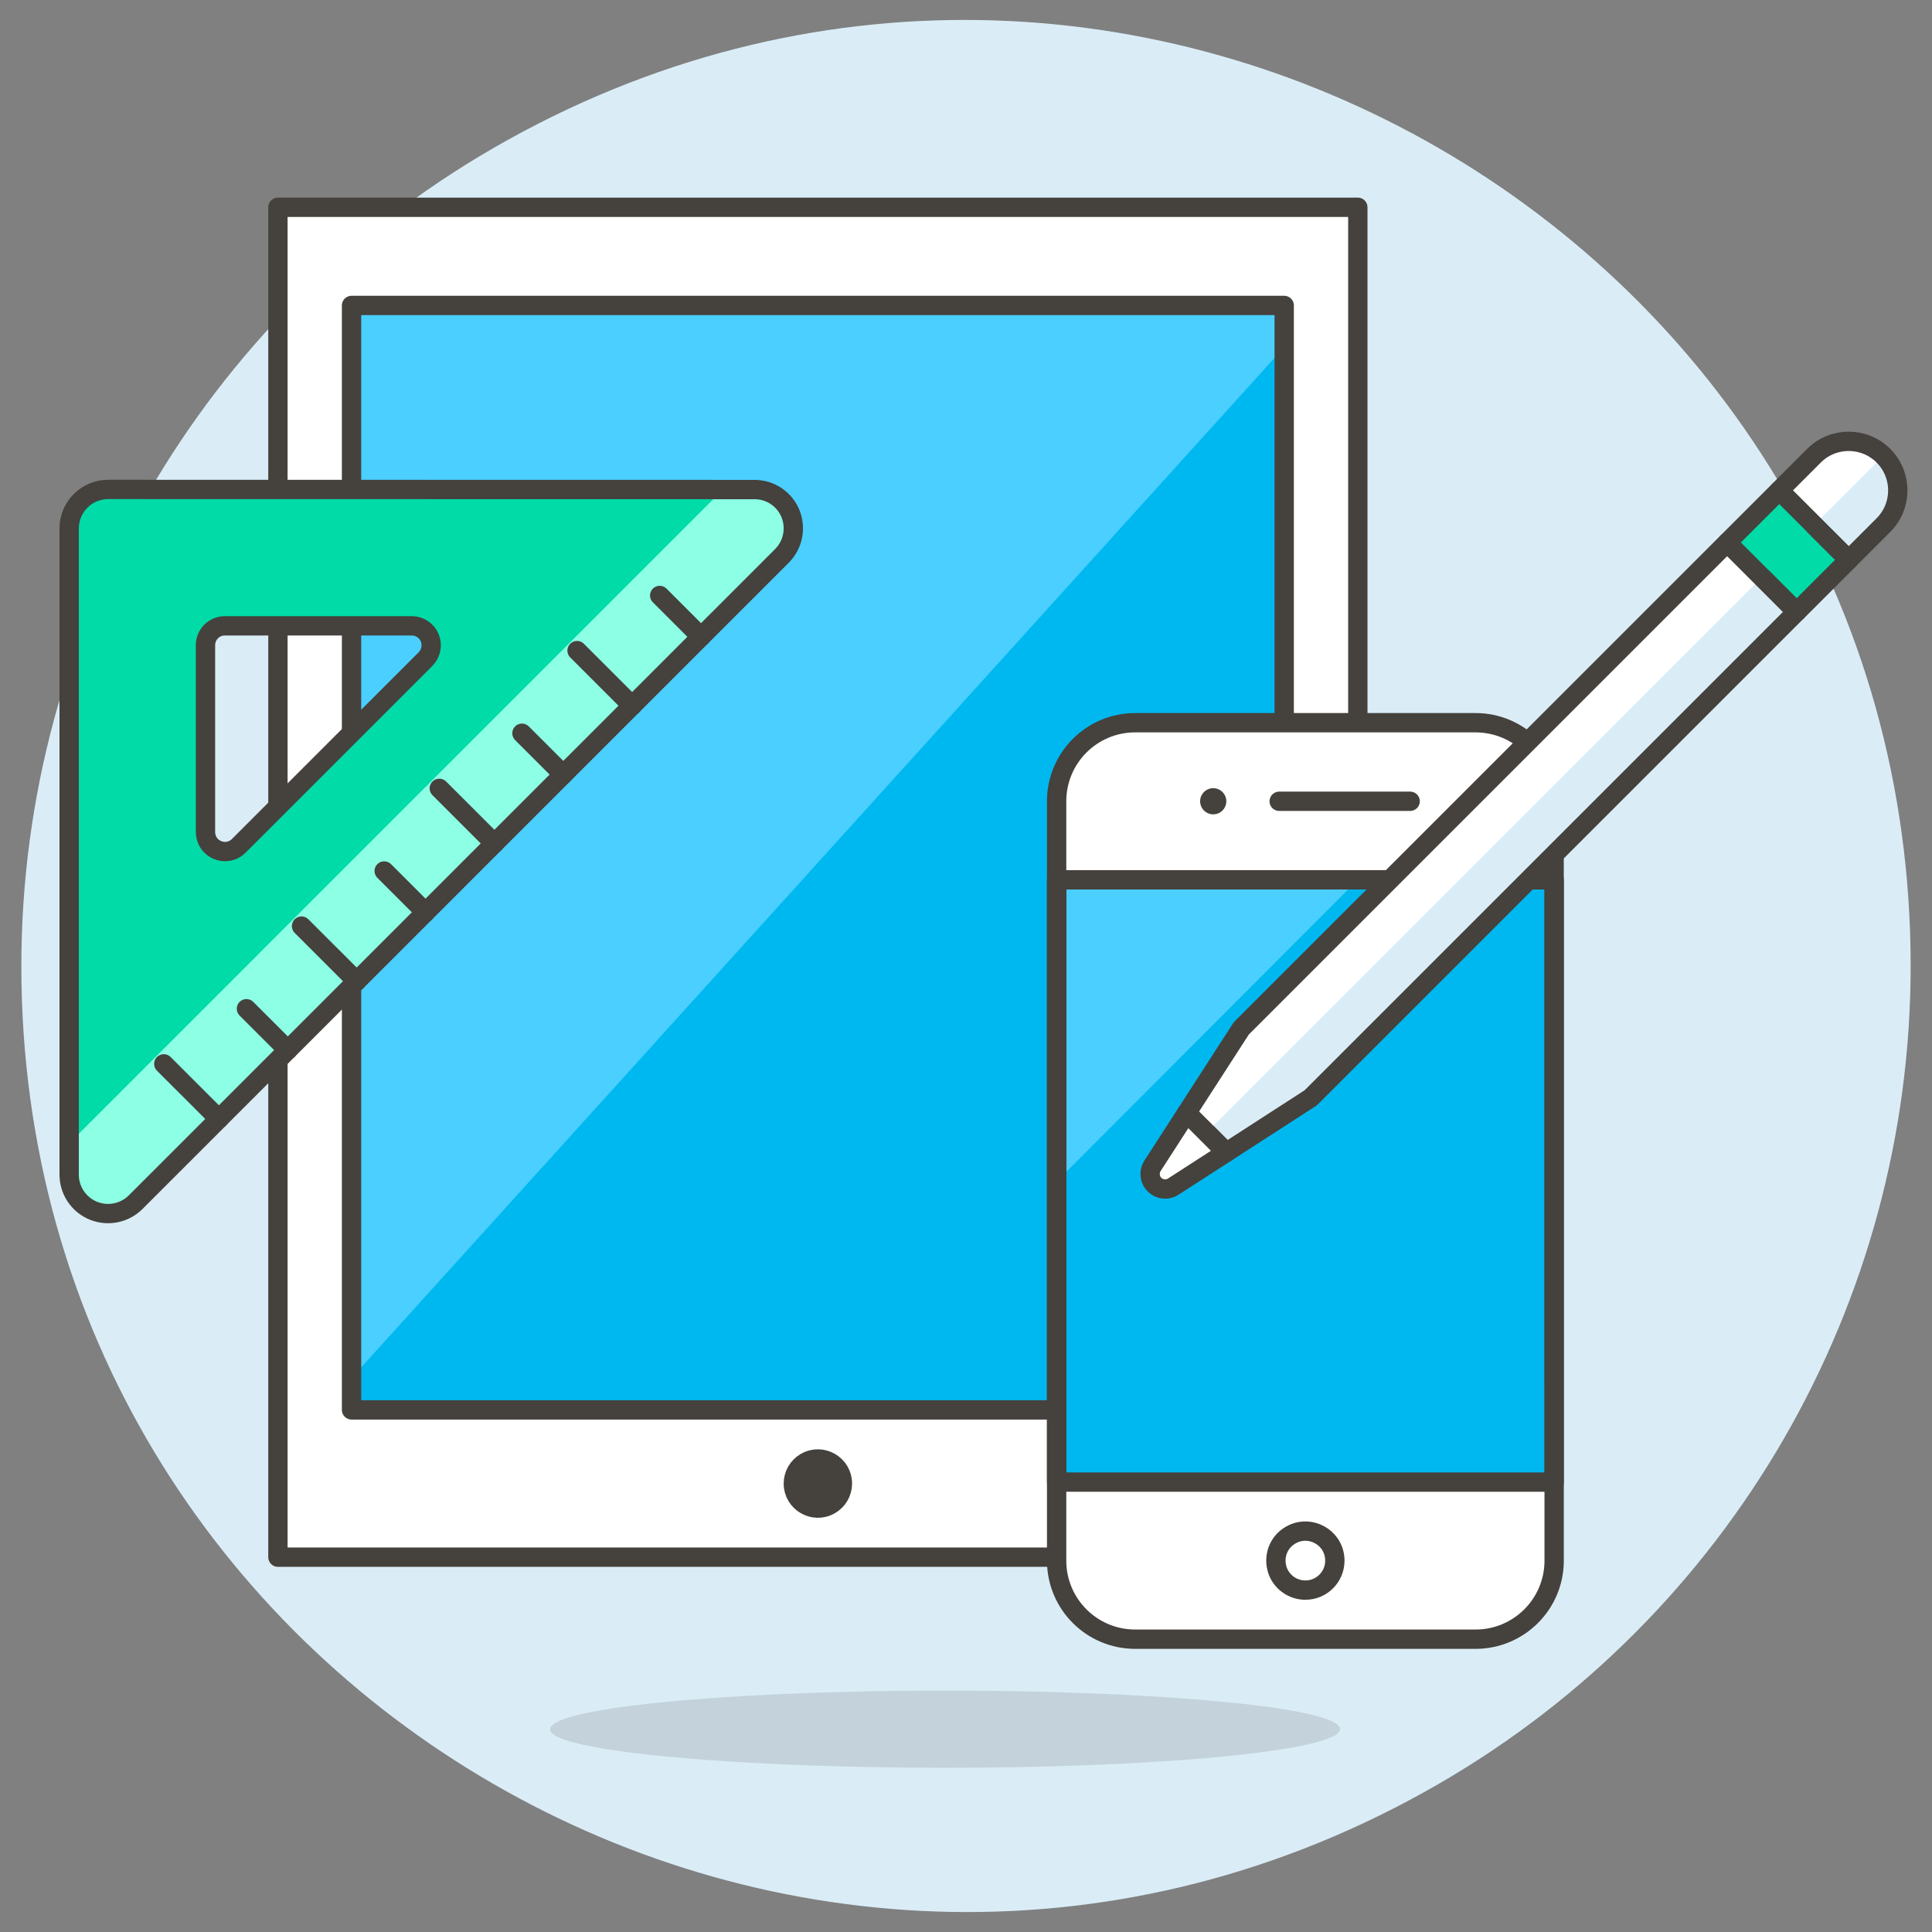 <svg viewBox="0 0 100 100" xmlns="http://www.w3.org/2000/svg" id="Application-Development-2--Streamline-Ux.svg"><rect x="0" y="0" width="100" height="100" fill="#808080" stroke="none"/><desc>Application Development 2 Streamline Illustration: https://streamlinehq.com</desc><path d="M1.605 50C1.605 87.254 41.934 110.539 74.198 91.911C89.171 83.266 98.395 67.29 98.395 50C98.395 12.745 58.066 -10.539 25.802 8.089C10.829 16.734 1.605 32.71 1.605 50Z" fill="#daedf7" stroke="#daedf7" stroke-width="1"></path><path d="M28.471 89.502C28.471 91.039 45.508 92 59.136 91.231C65.462 90.875 69.358 90.216 69.358 89.502C69.358 87.966 52.322 87.005 38.693 87.774C32.368 88.13 28.471 88.789 28.471 89.502Z" fill="#45413c" opacity=".15" stroke-width="1"></path><path d="M14.385 10.729H70.281V80.599H14.385Z" fill="#ffffff" stroke-width="1"></path><path d="M70.281 15.81V20.892C70.281 18.085 68.006 15.81 65.2 15.81H19.466C16.66 15.81 14.385 18.085 14.385 20.892V15.81C14.385 13.004 16.66 10.729 19.466 10.729H65.2C68.006 10.729 70.281 13.004 70.281 15.81Z" fill="#ffffff" stroke-width="1"></path><path d="M14.385 10.729H70.281V80.599H14.385Z" fill="none" stroke="#45413c" stroke-linecap="round" stroke-linejoin="round" stroke-width="1"></path><path d="M18.196 15.81H66.47V72.977H18.196Z" fill="#00b8f0" stroke-width="1"></path><path d="M66.47 17.081V17.971L18.196 71.326V17.081C18.198 16.38 18.766 15.812 19.466 15.81H65.2C65.9 15.813 66.467 16.38 66.47 17.081Z" fill="#4acfff" stroke-width="1"></path><path d="M18.196 15.81H66.47V72.977H18.196Z" fill="none" stroke="#45413c" stroke-linecap="round" stroke-linejoin="round" stroke-width="1"></path><path d="M41.063 76.788C41.063 77.766 42.121 78.377 42.968 77.888C43.361 77.661 43.603 77.242 43.603 76.788C43.603 75.81 42.545 75.199 41.698 75.688C41.305 75.915 41.063 76.334 41.063 76.788Z" fill="#45413c" stroke="#45413c" stroke-linecap="round" stroke-linejoin="round" stroke-width="1"></path><path d="M4.828 62.664C5.582 62.972 6.448 62.798 7.024 62.222L40.47 28.776C41.046 28.2 41.22 27.335 40.913 26.58C40.601 25.824 39.862 25.333 39.045 25.339L5.598 25.333C4.484 25.334 3.581 26.236 3.579 27.35V60.803C3.581 61.619 4.074 62.353 4.828 62.664ZM10.636 43.064V33.397C10.635 32.841 11.085 32.391 11.641 32.392H21.309C21.717 32.391 22.084 32.636 22.243 33.011C22.397 33.391 22.31 33.825 22.022 34.117L12.361 43.778C11.814 44.329 10.875 44.081 10.671 43.332C10.647 43.245 10.635 43.155 10.636 43.065Z" fill="#00dba8" stroke-width="1"></path><path d="M4.828 62.664C5.582 62.972 6.448 62.798 7.024 62.222L40.47 28.776C41.046 28.2 41.22 27.335 40.913 26.58C40.601 25.824 39.862 25.333 39.045 25.339H37.391C37.339 25.406 37.285 25.47 37.226 25.532L3.783 58.978C3.72 59.039 3.653 59.096 3.583 59.149V60.803C3.584 61.618 4.075 62.352 4.828 62.664Z" fill="#8cffe4" stroke-width="1"></path><path d="M36.285 32.961L34.146 30.822" fill="none" stroke="#45413c" stroke-linecap="round" stroke-linejoin="round" stroke-width="1"></path><path d="M32.721 36.527L29.868 33.675" fill="none" stroke="#45413c" stroke-linecap="round" stroke-linejoin="round" stroke-width="1"></path><path d="M29.155 40.091L27.016 37.952" fill="none" stroke="#45413c" stroke-linecap="round" stroke-linejoin="round" stroke-width="1"></path><path d="M25.591 43.657L22.738 40.805" fill="none" stroke="#45413c" stroke-linecap="round" stroke-linejoin="round" stroke-width="1"></path><path d="M22.025 47.221L19.886 45.082" fill="none" stroke="#45413c" stroke-linecap="round" stroke-linejoin="round" stroke-width="1"></path><path d="M18.461 50.786L15.608 47.935" fill="none" stroke="#45413c" stroke-linecap="round" stroke-linejoin="round" stroke-width="1"></path><path d="M14.895 54.351L12.756 52.212" fill="none" stroke="#45413c" stroke-linecap="round" stroke-linejoin="round" stroke-width="1"></path><path d="M11.331 57.916L8.478 55.065" fill="none" stroke="#45413c" stroke-linecap="round" stroke-linejoin="round" stroke-width="1"></path><path d="M4.828 62.664C5.582 62.972 6.448 62.798 7.024 62.222L40.47 28.776C41.046 28.2 41.22 27.335 40.913 26.58C40.601 25.824 39.862 25.333 39.045 25.339L5.598 25.333C4.484 25.334 3.581 26.236 3.579 27.35V60.803C3.581 61.619 4.074 62.353 4.828 62.664ZM10.636 43.064V33.397C10.635 32.841 11.085 32.391 11.641 32.392H21.309C21.717 32.391 22.084 32.636 22.243 33.011C22.397 33.391 22.31 33.825 22.022 34.117L12.361 43.778C11.814 44.329 10.875 44.081 10.671 43.332C10.647 43.245 10.635 43.155 10.636 43.065Z" fill="none" stroke="#45413c" stroke-linecap="round" stroke-linejoin="round" stroke-width="1"></path><path d="M80.443 80.778C80.442 83.024 78.621 84.844 76.375 84.844H58.757C56.511 84.845 54.69 83.024 54.691 80.778V41.473C54.691 39.227 56.511 37.407 58.757 37.408H76.375C78.62 37.409 80.44 39.229 80.441 41.474Z" fill="#ffffff" stroke-width="1"></path><path d="M58.601 39.85L76.606 39.814C78.348 39.819 79.893 40.935 80.444 42.587V41.473C80.444 39.228 78.624 37.408 76.379 37.406H58.757C56.511 37.406 54.691 39.226 54.691 41.472V42.862C55.162 41.089 56.766 39.853 58.601 39.85Z" fill="#ffffff" stroke-width="1"></path><path d="M54.691 45.539H80.443V76.714H54.691Z" fill="#00b8f0" stroke-width="1"></path><path d="M54.691 61.155L70.278 45.539H54.691V61.155Z" fill="#4acfff" stroke-width="1"></path><path d="M80.443 80.778C80.442 83.024 78.621 84.844 76.375 84.844H58.757C56.511 84.845 54.69 83.024 54.691 80.778V41.473C54.691 39.227 56.511 37.407 58.757 37.408H76.375C78.62 37.409 80.44 39.229 80.441 41.474Z" fill="none" stroke="#45413c" stroke-linecap="round" stroke-linejoin="round" stroke-width="1"></path><path d="M54.691 45.539H80.443V76.714H54.691Z" fill="none" stroke="#45413c" stroke-linecap="round" stroke-linejoin="round" stroke-width="1"></path><path d="M66.211 41.474L72.989 41.473" fill="none" stroke="#45413c" stroke-linecap="round" stroke-linejoin="round" stroke-width="1"></path><path d="M62.825 40.797C62.304 40.774 61.954 41.325 62.196 41.787C62.317 42.02 62.562 42.161 62.825 42.15C63.346 42.128 63.648 41.55 63.368 41.11C63.249 40.923 63.046 40.806 62.825 40.797Z" fill="#45413c" stroke-width="1"></path><path d="M69.092 80.779C69.093 79.605 67.822 78.87 66.804 79.456C65.787 80.043 65.786 81.511 66.802 82.099C67.035 82.233 67.299 82.304 67.567 82.304C68.409 82.304 69.092 81.621 69.092 80.779Z" fill="#ffffff" stroke="#45413c" stroke-linecap="round" stroke-linejoin="round" stroke-width="1"></path><path d="M89.4 28.079L92.095 25.385L95.689 28.978L92.994 31.673Z" fill="#00dba8" stroke-width="1"></path><path d="M95.689 28.977L92.095 25.384L93.892 23.587C94.884 22.595 96.493 22.595 97.485 23.587C98.478 24.579 98.478 26.188 97.485 27.18Z" fill="#daedf7" stroke-width="1"></path><path d="M89.4 28.078L64.248 53.23L61.427 57.597L63.476 59.645L67.841 56.824L92.993 31.672L89.4 28.078Z" fill="#daedf7" stroke-width="1"></path><path d="M63.476 59.645L60.736 61.414C60.237 61.744 59.567 61.41 59.531 60.812C59.521 60.644 59.565 60.477 59.658 60.336L61.427 57.597Z" fill="#ffffff" stroke="#45413c" stroke-linecap="round" stroke-linejoin="round" stroke-width="1"></path><path d="M91.196 29.875L62.452 58.62L61.427 57.597L64.248 53.23L89.4 28.078L91.196 29.875Z" fill="#ffffff" stroke-width="1"></path><path d="M89.4 28.078L64.248 53.23L61.427 57.597L63.476 59.645L67.841 56.824L92.993 31.672L89.4 28.078Z" fill="none" stroke="#45413c" stroke-linecap="round" stroke-linejoin="round" stroke-width="1"></path><path d="M97.485 23.587L93.892 27.18L92.095 25.384L93.892 23.587C94.886 22.599 96.491 22.599 97.485 23.587Z" fill="#ffffff" stroke-width="1"></path><path d="M95.689 28.977L92.095 25.384L93.892 23.587C94.884 22.595 96.493 22.595 97.485 23.587H97.485C98.478 24.579 98.478 26.188 97.485 27.18Z" fill="none" stroke="#45413c" stroke-linecap="round" stroke-linejoin="round" stroke-width="1"></path><path d="M89.4 28.078L92.095 25.383L93.891 27.18L91.196 29.875Z" fill="#00dba8" stroke-width="1"></path><path d="M89.4 28.079L92.095 25.385L95.689 28.978L92.994 31.673Z" fill="none" stroke="#45413c" stroke-linecap="round" stroke-linejoin="round" stroke-width="1"></path></svg>